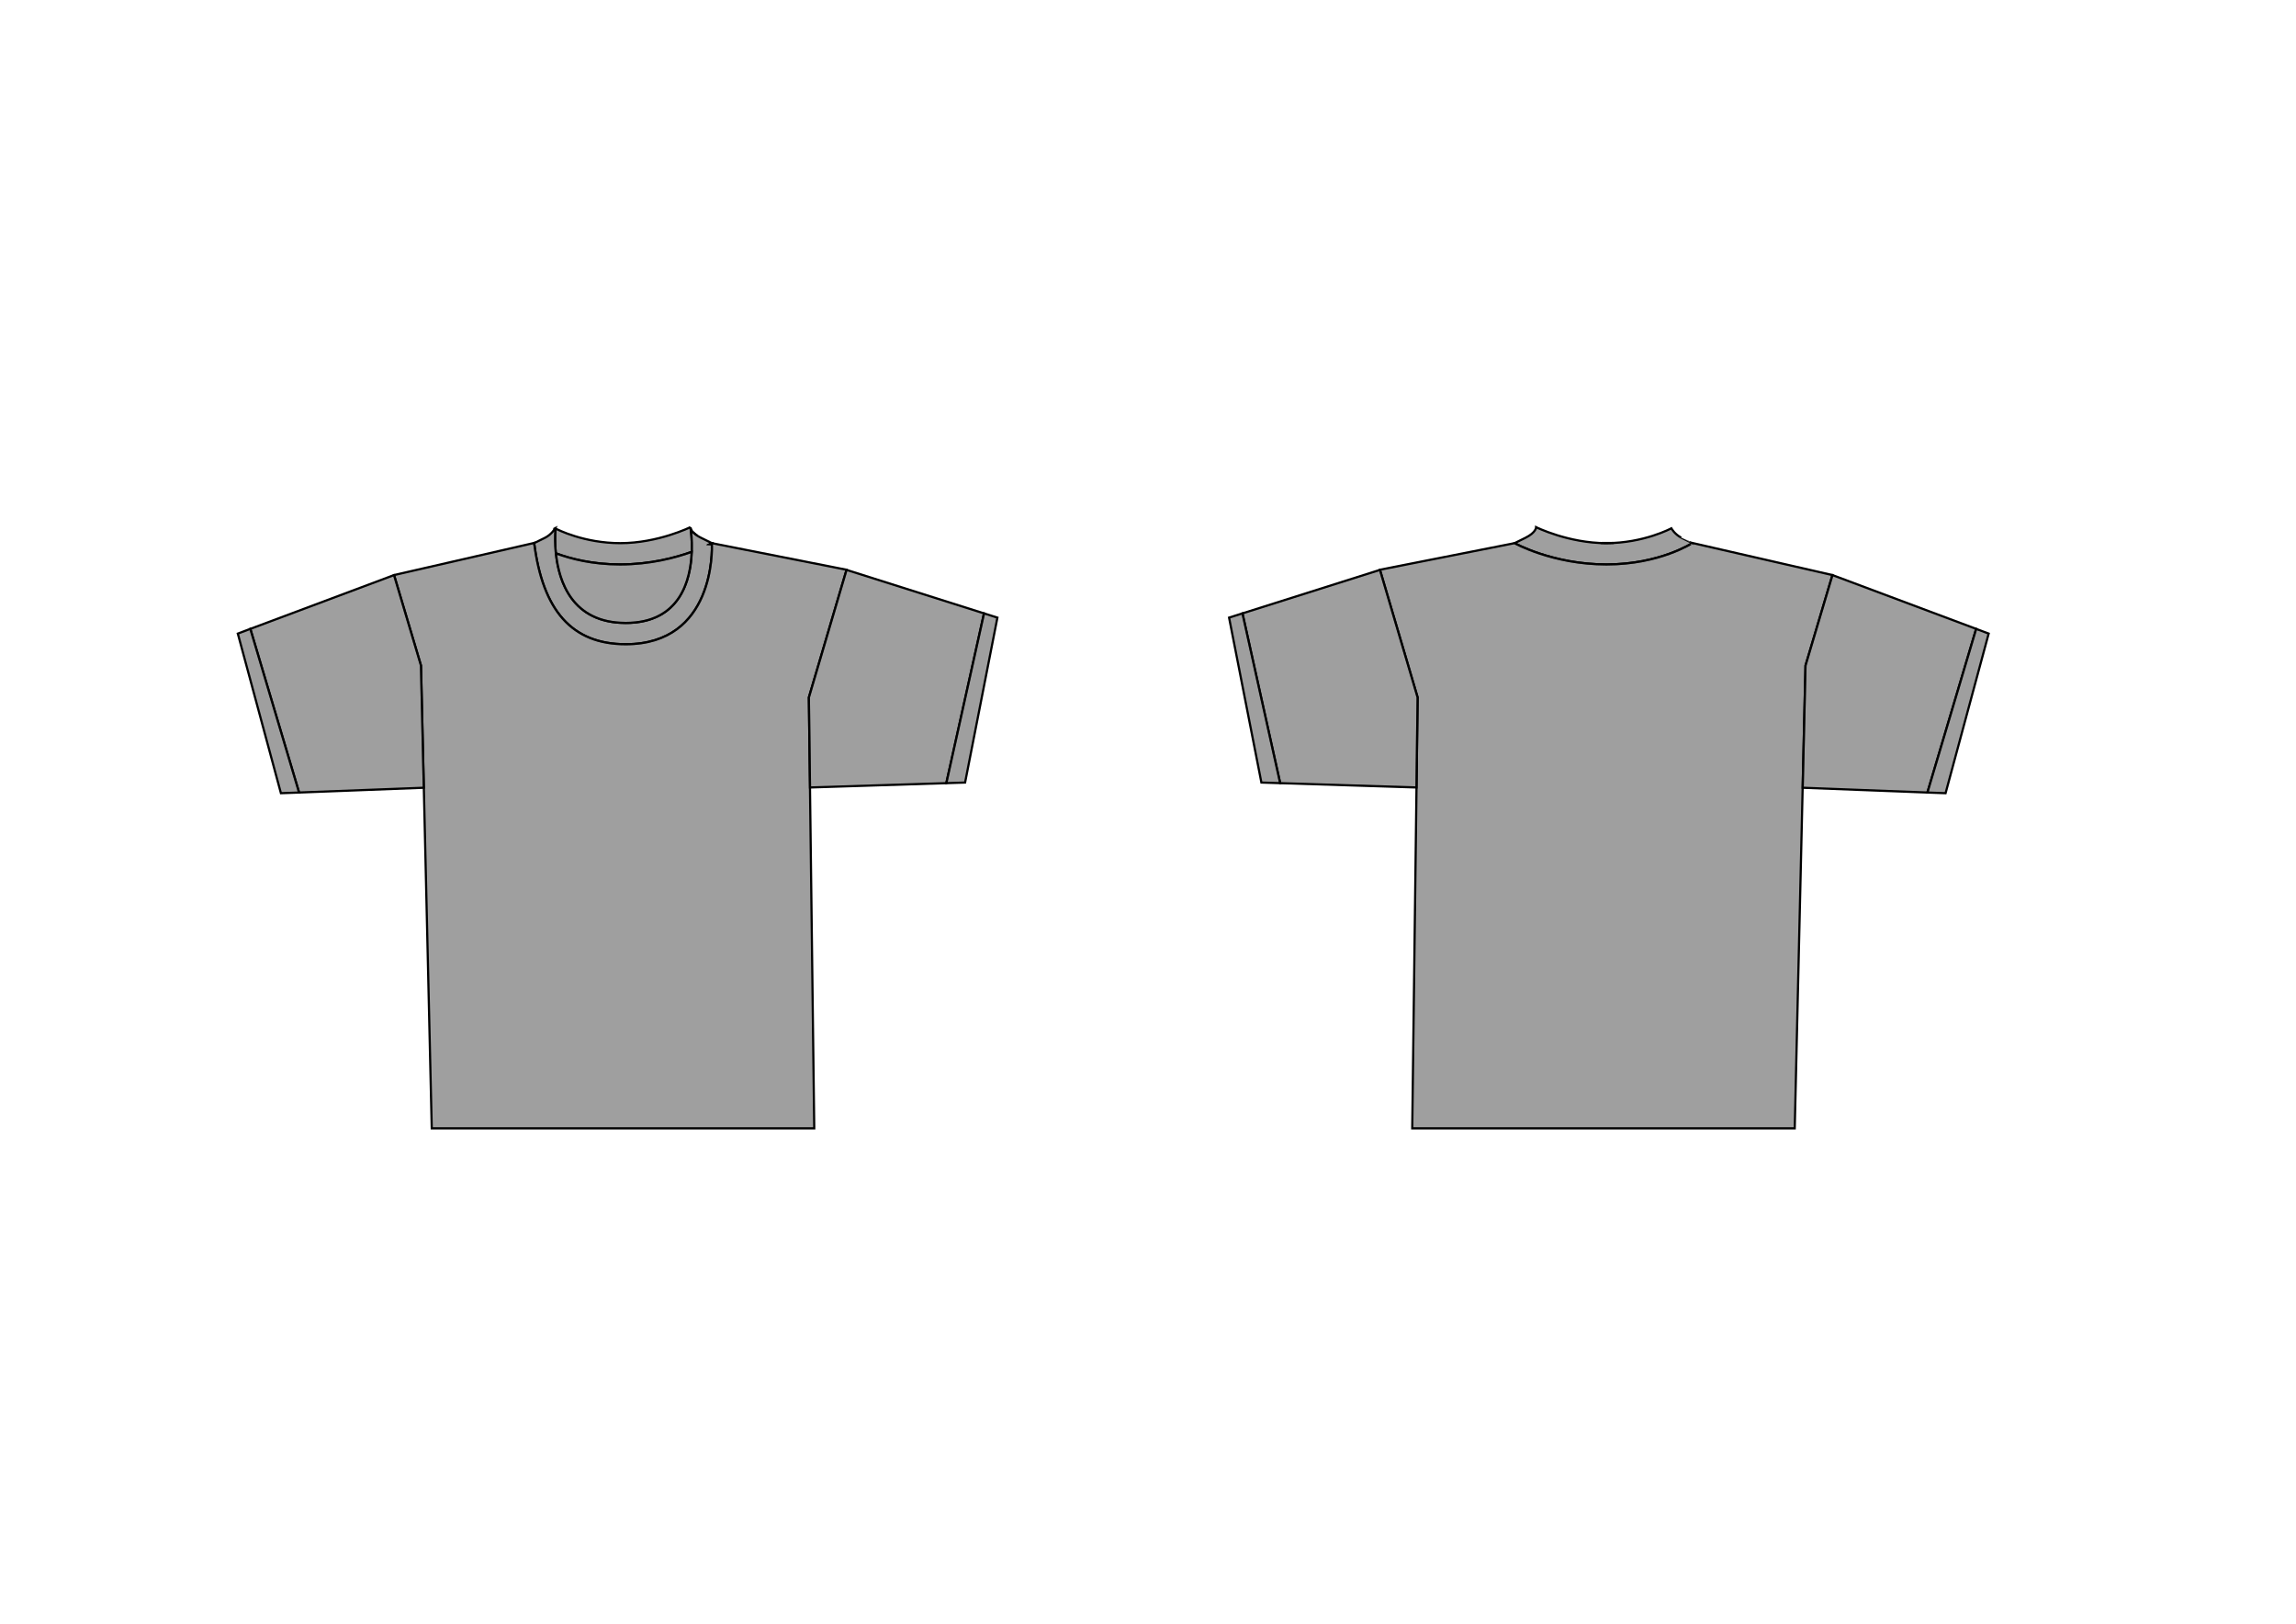 <?xml version="1.0"?><svg width="1052.362" height="744.094" xmlns="http://www.w3.org/2000/svg">
 <title>grey t shirt template</title>

 <g>
  <title>Layer 1</title>
  <g id="layer2">
   <path fill="#7f7f7f" fill-opacity="0.75" fill-rule="evenodd" stroke="black" stroke-width="1px" id="path1982" d="m316.415,241.594c0,0 -14.815,7.314 -32.1,7.314c-16.61,0 -28.76,-6.214 -29.693,-6.705c-0.096,1.013 -0.453,5.573 0.154,11.367c6.767,2.514 16.749,5.089 29.415,5.089c13.836,0 25.395,-3.067 32.872,-5.76c0.228,-6.037 -0.489,-10.447 -0.525,-10.666c-0.137,-0.38 -0.123,-0.64 -0.123,-0.64zm0.247,0.914c0.086,0.184 0.218,0.385 0.37,0.61c-0.154,-0.229 -0.284,-0.424 -0.37,-0.61zm0.957,1.341c0.242,0.261 0.547,0.538 0.895,0.823c-0.347,-0.286 -0.654,-0.561 -0.895,-0.823zm0.895,0.823c0.338,0.276 0.717,0.563 1.173,0.853c-0.455,-0.291 -0.836,-0.576 -1.173,-0.853zm-73.676,4.206c0,0 -0.031,0.03 -0.031,0.03c0,-0.001 0.029,0.03 0.031,0.03c-0.003,-0.02 0.003,-0.041 0,-0.061z"/>
   <path fill="#7f7f7f" fill-opacity="0.75" fill-rule="evenodd" stroke="black" stroke-width="1px" id="path1984" d="m254.438,242.112c0,0 -1.527,2.789 -4.692,4.358c-4.626,2.293 -4.611,2.278 -4.63,2.286l-0.093,0l-0.031,0l-0.154,0.122c3.917,30.842 17.254,46.353 41.946,46.353c40.847,0 39.604,-43.535 39.508,-45.896l-0.71,-0.03c0.421,-0.217 0.71,-0.396 0.71,-0.396c0,0 0,0 -4.938,-2.438c-3.087,-1.524 -4.258,-3.033 -4.692,-3.962c-0.032,-0.069 -0.037,-0.121 -0.062,-0.183l0,-0.183l-0.062,-0.03c0,0 7.284,43.367 -29.754,43.367c-35.543,0 -32.471,-40.011 -32.162,-43.275c-0.054,-0.027 -0.185,-0.091 -0.185,-0.091z"/>
   <path fill="#7f7f7f" fill-opacity="0.75" fill-rule="evenodd" stroke="black" stroke-width="1px" id="path2051" d="m244.931,248.786l-64.323,14.75l12.346,41.447l4.938,212.111l175.315,0l-2.469,-197.482l17.285,-58.513l-61.731,-12.19c0,0 -0.289,0.18 -0.71,0.396l0.71,0.03c0.096,2.361 1.339,45.896 -39.508,45.896c-24.692,0 -38.029,-15.512 -41.946,-46.353l0.093,-0.091z"/>
   <path fill="#7f7f7f" fill-opacity="0.75" fill-rule="evenodd" stroke="black" stroke-width="1px" id="path1994" d="m180.608,263.536l-65.867,24.655l22.347,75.001l57.163,-2.194l0,-0.03l-1.296,-55.984l-12.346,-41.447z"/>
   <path fill="#7f7f7f" fill-opacity="0.75" fill-rule="evenodd" stroke="black" stroke-width="1px" id="path1996" d="m387.992,261.159l-17.254,58.452l0.525,41.264l62.472,-1.981l17.285,-77.804l-63.027,-19.931z"/>
   <path fill="#7f7f7f" fill-opacity="0.75" fill-rule="evenodd" stroke="black" stroke-width="1px" id="path2004" d="m114.741,288.191l-5.741,2.164l19.754,73.142l8.334,-0.305l-22.347,-75.001z"/>
   <path fill="#7f7f7f" fill-opacity="0.75" fill-rule="evenodd" stroke="black" stroke-width="1px" id="path2009" d="m451.019,281.09l-17.285,77.804l8.611,-0.274l14.815,-75.58l-6.142,-1.95z"/>
   <path fill="#7f7f7f" fill-opacity="0.75" fill-rule="evenodd" stroke="black" stroke-width="1px" id="path2022" d="m326.292,248.908c0,0 -0.289,0.18 -0.71,0.396l0.463,0.03l0.278,-0.427l-0.031,0zm-9.26,3.992c-7.477,2.69 -19.021,5.76 -32.841,5.76c-12.648,0 -22.617,-2.579 -29.384,-5.089c1.342,12.88 7.445,31.908 31.977,31.908c25.029,0 29.776,-19.742 30.248,-32.578z"/>
   <path fill="#7f7f7f" fill-opacity="0.75" fill-rule="evenodd" stroke="black" stroke-width="1px" d="m775.692,248.909c0,0 -0.004,0.008 -4.938,-2.438c-3.165,-1.569 -4.703,-4.361 -4.703,-4.361c0,0 -12.581,6.799 -29.866,6.799c-17.285,0 -32.1,-7.314 -32.1,-7.314c0,0 0,2.438 -4.938,4.876c-4.938,2.438 -4.938,2.438 -4.938,2.438c0,0 17.394,9.752 42.086,9.752c24.692,0 39.344,-9.87 39.399,-9.752z" id="path2024"/>
   <path fill="#7f7f7f" fill-opacity="0.75" fill-rule="evenodd" stroke="black" stroke-width="1px" id="path2028" d="m775.384,248.756c0.001,0.001 0.309,0.152 0.309,0.152c-0.055,-0.118 -14.692,9.752 -39.384,9.752c-24.692,0 -42.1,-9.752 -42.1,-9.752l-61.731,12.19l17.285,58.513l-2.469,197.482l175.315,0l4.938,-212.111l12.346,-41.447l-64.509,-14.781zm-35.711,0.061l-6.081,0.03c0.858,0.035 1.72,0.061 2.593,0.061c1.19,0 2.345,-0.031 3.488,-0.091z"/>
   <path fill="#7f7f7f" fill-opacity="0.75" fill-rule="evenodd" stroke="black" stroke-width="1px" d="m839.892,263.536l65.867,24.655l-22.347,75.001l-57.163,-2.194l0,-0.03l1.296,-55.984l12.346,-41.447z" id="path2030"/>
   <path fill="#7f7f7f" fill-opacity="0.75" fill-rule="evenodd" stroke="black" stroke-width="1px" d="m632.508,261.159l17.254,58.452l-0.525,41.264l-62.471,-1.981l-17.285,-77.804l63.027,-19.931z" id="path2032"/>
   <path fill="#7f7f7f" fill-opacity="0.75" fill-rule="evenodd" stroke="black" stroke-width="1px" d="m905.759,288.191l5.741,2.164l-19.754,73.142l-8.334,-0.305l22.347,-75.001z" id="path2034"/>
   <path fill="#7f7f7f" fill-opacity="0.75" fill-rule="evenodd" stroke="black" stroke-width="1px" d="m569.481,281.09l17.285,77.804l-8.611,-0.274l-14.815,-75.58l6.142,-1.95z" id="path2036"/>
  </g>
 </g>
</svg>